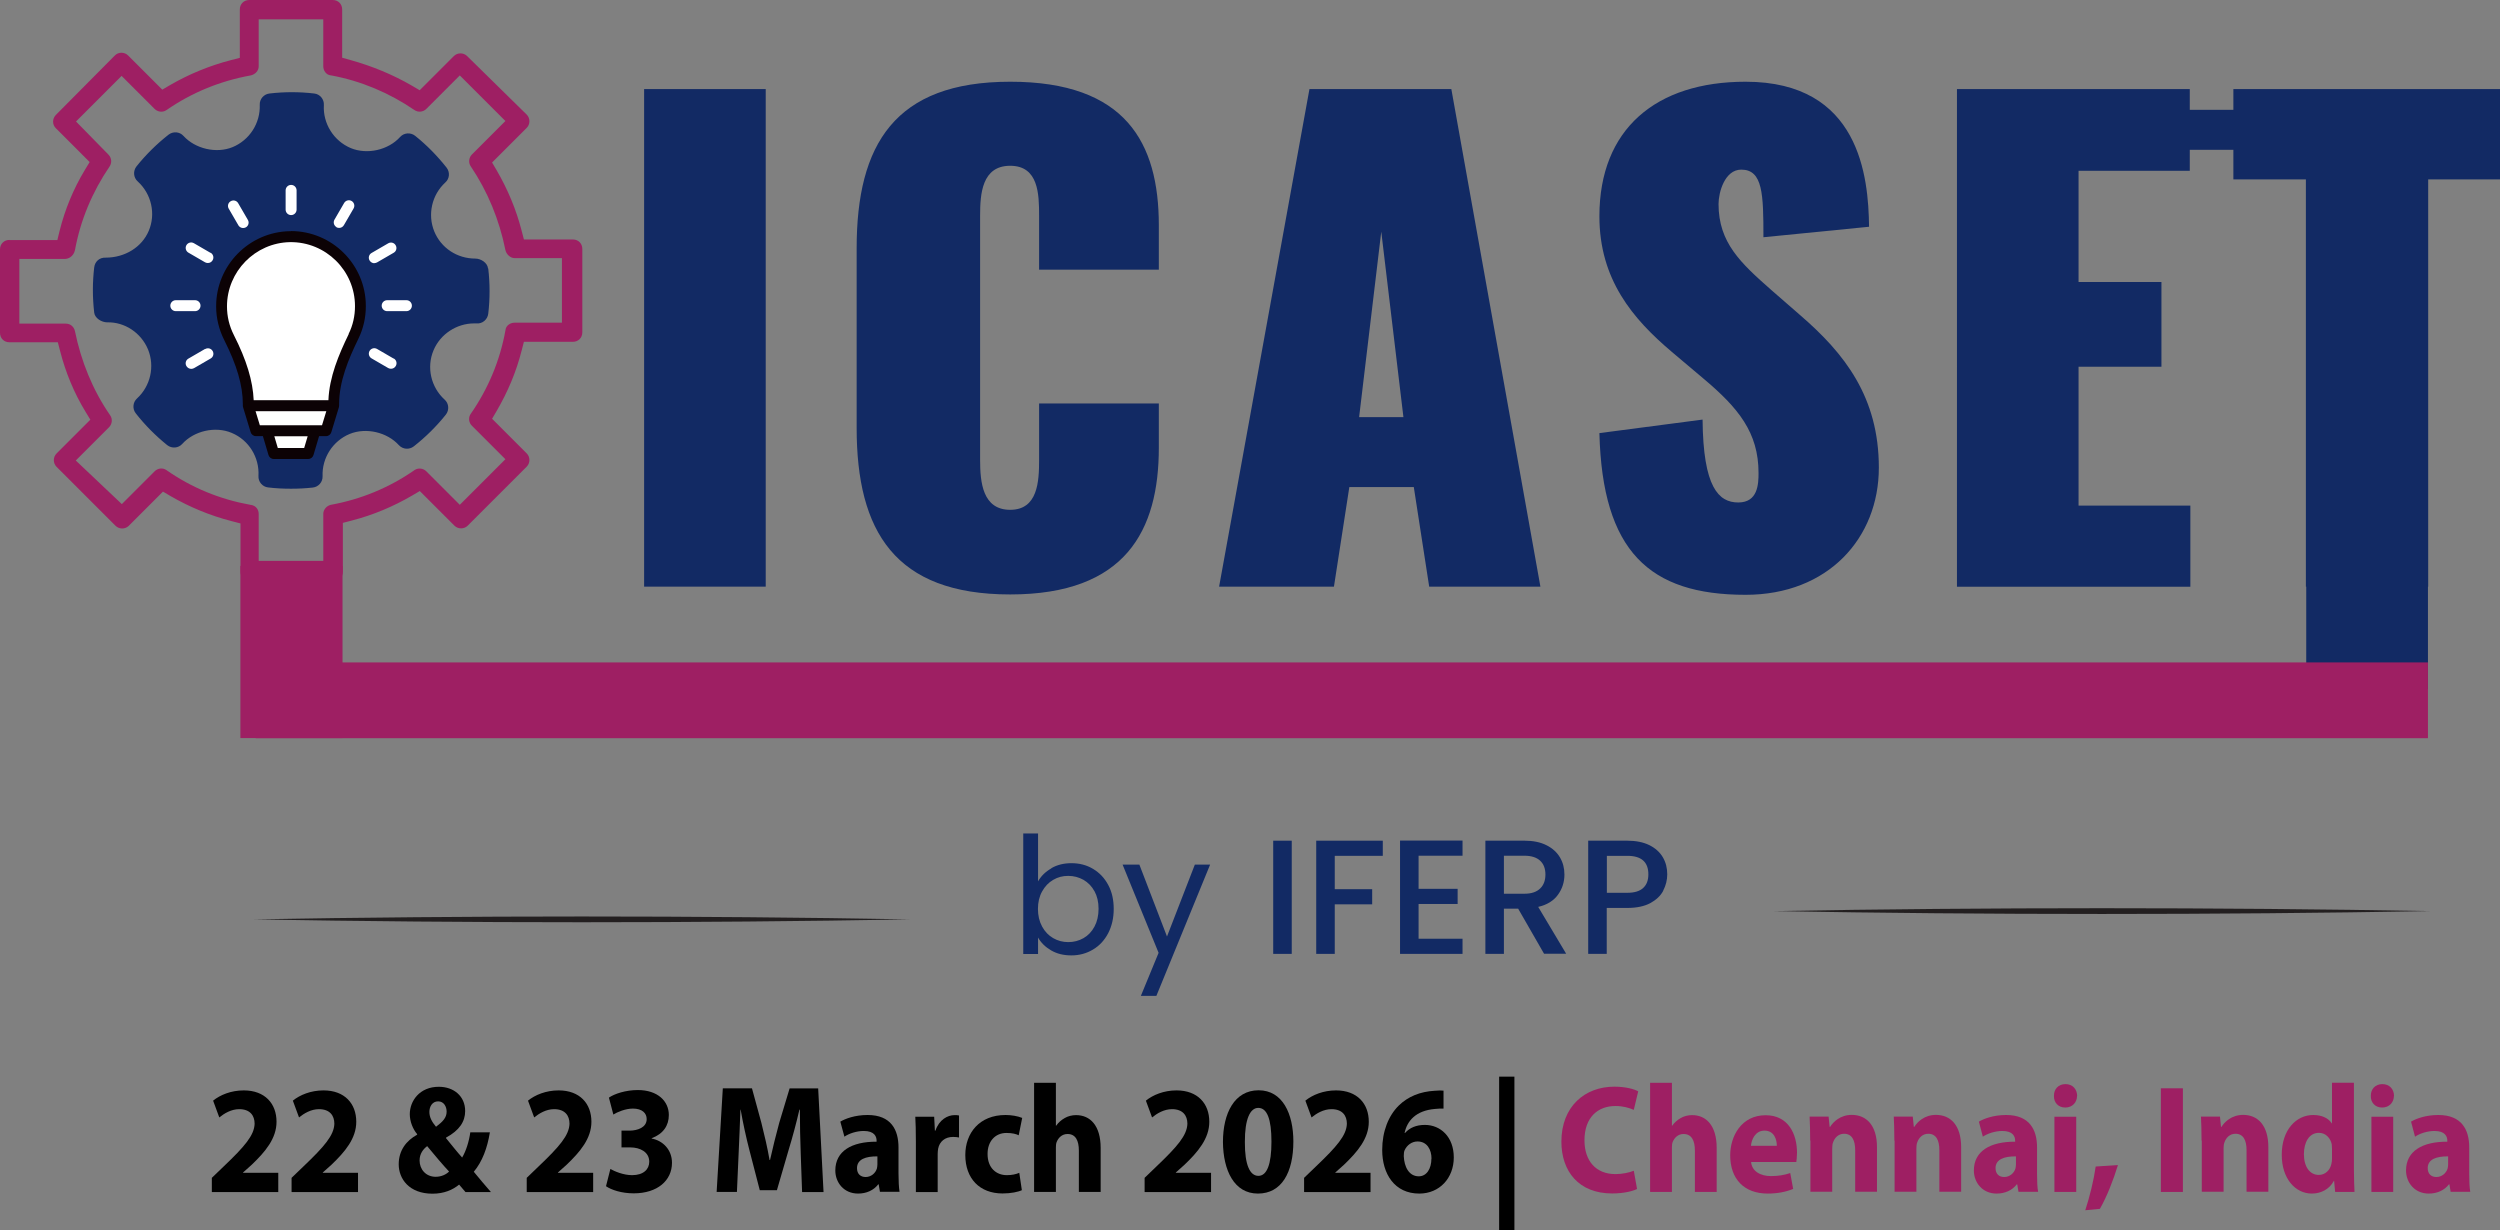 <?xml version="1.0" encoding="UTF-8"?>
<svg id="Layer_1" xmlns="http://www.w3.org/2000/svg" version="1.1" viewBox="0 0 214.44 105.53">
  <rect x="0" y="0" width="214.44" height="105.53" fill="#808080" stroke="none"/>
  <!-- Generator: Adobe Illustrator 29.5.1, SVG Export Plug-In . SVG Version: 2.1.0 Build 141)  -->
  <defs>
    <style>
      .st0 {
        fill: #fff;
      }

      .st0, .st1, .st2, .st3 {
        fill-rule: evenodd;
      }

      .st1 {
        fill: #0c0205;
      }

      .st4 {
        fill: #231f20;
      }

      .st2, .st5 {
        fill: #9e1f63;
      }

      .st3, .st6 {
        fill: #122a64;
      }
    </style>
  </defs>
  <g>
    <g>
      <path class="st6" d="M55.25,7.64h10.43v42.68h-10.43V7.64Z"/>
      <path class="st6" d="M73.48,36.73v-15.44c0-8.9,3.27-14.28,13.17-14.28s12.75,5.22,12.75,12.33v3.79h-10.27v-4.64c0-1.84-.05-4.27-2.48-4.27s-2.58,2.42-2.58,4.27v20.97c0,1.9.21,4.27,2.58,4.27s2.48-2.42,2.48-4.27v-4.85h10.27v3.79c0,7.11-2.85,12.59-12.75,12.59s-13.17-5.43-13.17-14.28Z"/>
      <path class="st6" d="M112.32,7.64h12.17l7.64,42.68h-9.54l-1.32-8.54h-5.53l-1.32,8.54h-9.85l7.75-42.68ZM120.38,35.78l-1.9-15.91-1.9,15.91h3.79Z"/>
      <path class="st6" d="M137.19,37.15l8.85-1.16c.05,5.8,1.37,7.11,3.06,7.11s1.74-1.58,1.74-2.53c0-3.48-1.74-5.59-4.74-8.11l-2.69-2.27c-3.37-2.85-6.22-6.22-6.22-11.64,0-7.48,4.85-11.54,12.54-11.54,9.8,0,10.54,8.17,10.59,12.44l-9.06.9c0-3.69-.05-5.8-1.9-5.8-1.42,0-1.95,1.95-1.95,2.95,0,3.32,1.9,5.06,4.53,7.38l2.48,2.16c3.79,3.27,6.74,7.01,6.74,13.07s-4.37,10.91-11.43,10.91c-8.27,0-12.28-3.74-12.54-13.86Z"/>
      <path class="st6" d="M167.86,7.64h19.97v7.01h-9.54v9.54h7.11v7.27h-7.11v11.91h9.59v6.96h-20.02V7.64Z"/>
      <path class="st6" d="M197.79,15.39h-6.22v-7.75h22.87v7.75h-6.16v34.93h-10.49V15.39Z"/>
    </g>
    <rect class="st6" x="197.82" y="8.92" width="10.44" height="50.18"/>
    <g>
      <path class="st3" d="M41.86,23.02c-.05-.48-.61-.84-1.09-.84-1.56,0-2.94-.91-3.52-2.33-.59-1.45-.21-3.14.95-4.2.37-.33.41-.89.1-1.28-.8-1.01-1.7-1.93-2.69-2.72-.39-.31-.96-.27-1.29.1-1.01,1.12-2.83,1.54-4.24.95-1.46-.62-2.39-2.1-2.3-3.69.03-.5-.34-.94-.83-.99-1.27-.15-2.55-.15-3.83,0-.49.05-.86.48-.84.97.06,1.58-.88,3.03-2.33,3.63-1.39.57-3.2.15-4.21-.96-.33-.37-.89-.41-1.28-.11-1.02.8-1.95,1.72-2.75,2.72-.31.39-.27.96.1,1.29,1.18,1.07,1.57,2.78.95,4.24-.59,1.4-2.04,2.3-3.7,2.3-.54-.02-.92.34-.98.84-.15,1.28-.15,2.58,0,3.87.05.48.63.84,1.12.84,1.48-.04,2.9.88,3.5,2.33.59,1.45.21,3.14-.95,4.2-.36.33-.41.89-.1,1.28.79,1.01,1.7,1.92,2.69,2.72.39.31.96.27,1.29-.1,1.02-1.13,2.84-1.54,4.24-.95,1.47.61,2.39,2.1,2.3,3.69-.03.5.34.94.83.99.65.08,1.3.11,1.96.11s1.24-.03,1.87-.1c.49-.05.86-.48.84-.97-.06-1.58.88-3.03,2.33-3.63,1.4-.57,3.2-.15,4.21.96.34.37.89.41,1.28.11,1.02-.8,1.94-1.71,2.75-2.72.31-.39.27-.96-.1-1.29-1.18-1.07-1.57-2.78-.95-4.24.58-1.38,1.98-2.3,3.48-2.3h.21c.49.05.94-.33,1-.83.15-1.28.15-2.58,0-3.87Z"/>
      <path class="st2" d="M.81,20.58c-.46,0-.81.34-.81.81v7.16c0,.46.34.81.81.81h4.15l.2.77c.47,1.82,1.19,3.57,2.17,5.18l.42.69-2.9,2.9c-.31.31-.31.83,0,1.14l5.06,5.06c.31.31.83.31,1.14,0l2.93-2.93.68.4c1.63.94,3.38,1.66,5.2,2.13l.77.2v4.15c0,.46.34.81.81.81h7.16c.46,0,.81-.35.81-.81v-4.2l.77-.2c1.82-.47,3.53-1.19,5.15-2.13l.68-.4,2.97,2.97c.31.31.83.31,1.14,0l5.06-5.06c.31-.31.31-.83,0-1.14l-2.97-2.97.4-.68c.94-1.62,1.67-3.33,2.13-5.15l.2-.77h4.2c.46,0,.81-.34.81-.81v-7.16c0-.46-.34-.81-.81-.81h-4.2l-.2-.77c-.47-1.82-1.19-3.53-2.13-5.15l-.4-.68,2.97-2.97c.31-.31.31-.83,0-1.14l-5.11-5.02c-.31-.31-.83-.31-1.14,0l-2.93,2.93-.68-.4c-1.64-.95-3.4-1.67-5.22-2.18l-.75-.21V.81c0-.46-.34-.81-.81-.81h-7.16c-.46,0-.81.34-.81.81v4.15l-.77.2c-1.82.47-3.57,1.19-5.2,2.13l-.68.4-2.93-2.93c-.31-.31-.83-.32-1.14,0l-5.06,5.1c-.31.32-.32.83,0,1.14l2.9,2.9-.42.69c-.98,1.63-1.7,3.38-2.16,5.22l-.19.78H.81ZM6.42,21.51c.47-2.61,1.49-5.04,2.98-7.23.22-.32.17-.75-.1-1.02l-2.78-2.84,3.91-3.91,2.83,2.83c.27.27.7.32,1.01.11,2.17-1.51,4.63-2.51,7.23-2.98.37-.08.69-.38.69-.78V1.66h5.54v4.03c0,.36.24.72.61.77h.01s.01,0,.01,0c2.59.47,5.02,1.5,7.19,2.98.32.22.75.17,1.02-.1l2.87-2.87,3.91,3.91-2.87,2.87c-.27.27-.32.71-.1,1.02,1.47,2.18,2.45,4.6,2.97,7.17.07.35.41.7.78.7h4.07v5.54h-4.07c-.36,0-.72.24-.77.61h0s0,.02,0,.02c-.47,2.61-1.48,5.03-2.99,7.2-.22.31-.16.75.11,1.01l2.87,2.87-3.91,3.91-2.87-2.87c-.27-.27-.7-.32-1.01-.11-2.17,1.51-4.59,2.51-7.18,2.98-.36.08-.65.41-.65.78v4.03h-5.54v-4.03c0-.39-.26-.71-.65-.77h-.01s-.01,0-.01,0c-2.63-.47-5.06-1.46-7.25-2.99-.31-.22-.75-.16-1.01.11l-2.81,2.81-3.95-3.74,2.85-2.85c.27-.27.32-.7.11-1.01-1.51-2.18-2.5-4.64-3.03-7.23-.08-.38-.39-.65-.78-.65H1.66v-5.55h3.95c.4-.03.73-.34.81-.73Z"/>
      <polygon class="st0" points="26.65 37.16 26.29 38.69 23.64 38.69 23.28 37.16 26.65 37.16"/>
      <polygon class="st0" points="28.24 35.05 27.85 36.7 22.08 36.7 21.69 35.05 28.24 35.05"/>
      <path class="st0" d="M30.75,26.26c0,.84-.18,1.65-.55,2.39-.86,1.77-1.66,3.97-1.74,5.96h-7c-.07-1.66-.61-3.74-1.7-5.88-.39-.77-.59-1.59-.59-2.46,0-2.99,2.71-5.76,5.71-5.8,3.06-.04,5.86,2.73,5.86,5.78Z"/>
      <path class="st1" d="M24.97,19.83s-.06,0-.09,0c-3.51.05-6.35,2.94-6.34,6.45,0,1.01.24,1.98.69,2.88,1.09,2.16,1.6,3.91,1.6,5.51v.12s0,.09.02.14h0s0,0,0,0l.65,2.14c.06.2.24.34.45.34h.6l.48,1.62c.06.2.24.34.45.34h2.96c.21,0,.39-.14.45-.34l.48-1.62h.6c.21,0,.39-.14.45-.34l.65-2.14s0,0,0,0h0s.02-.09.02-.14v-.15c0-1.92.79-3.82,1.65-5.58.43-.88.64-1.82.64-2.81,0-3.55-2.89-6.43-6.43-6.43h0ZM26.09,38.43h-2.26l-.3-1.01h2.86l-.3,1.01h0ZM27.63,36.48h-5.34l-.37-1.21h6.07l-.37,1.21h0ZM29.91,28.66c-.86,1.77-1.66,3.67-1.74,5.67h-6.41c-.07-1.66-.61-3.44-1.7-5.59-.39-.77-.59-1.59-.59-2.46,0-2.99,2.42-5.46,5.41-5.51,3.06-.04,5.57,2.44,5.57,5.49,0,.84-.18,1.65-.55,2.39Z"/>
      <g>
        <path class="st0" d="M24.97,18.45c.26,0,.47-.21.47-.47v-1.65c0-.26-.21-.47-.47-.47s-.47.21-.47.47v1.65c0,.26.21.47.47.47Z"/>
        <g>
          <path class="st0" d="M17.2,26.22c0-.26-.21-.47-.47-.47h-1.65c-.26,0-.47.21-.47.47s.21.47.47.47h1.65c.26,0,.47-.21.47-.47Z"/>
          <path class="st0" d="M34.86,25.75h-1.65c-.26,0-.47.21-.47.47s.21.47.47.47h1.65c.26,0,.47-.21.47-.47s-.21-.47-.47-.47Z"/>
          <path class="st0" d="M18.06,21.69l-1.43-.83c-.23-.13-.51-.05-.64.17-.13.23-.05.51.17.64l1.43.83c.07.04.16.06.24.06.16,0,.32-.08.41-.24.13-.23.05-.51-.17-.64Z"/>
          <path class="st0" d="M33.77,30.76l-1.43-.83c-.23-.13-.51-.05-.64.17-.13.23-.05.51.17.64l1.43.83c.07.04.16.06.24.06.16,0,.32-.08.41-.24.13-.23.05-.51-.17-.64Z"/>
          <path class="st0" d="M20.44,19.32c.09.15.25.24.41.24.08,0,.16-.02.24-.06.23-.13.3-.42.17-.64l-.83-1.43c-.13-.23-.42-.3-.64-.17-.23.13-.3.42-.17.64l.83,1.43Z"/>
          <path class="st0" d="M28.85,19.49c.07.04.16.06.24.06.16,0,.32-.08.41-.24l.83-1.43c.13-.23.05-.51-.17-.64-.23-.13-.51-.05-.64.17l-.83,1.43c-.13.23-.05.51.17.64Z"/>
          <path class="st0" d="M32.1,22.57c.08,0,.16-.02.24-.06l1.43-.83c.23-.13.3-.42.17-.64-.13-.23-.42-.3-.64-.17l-1.43.83c-.23.13-.3.42-.17.64.09.15.25.24.41.24Z"/>
          <path class="st0" d="M17.59,29.93l-1.43.83c-.23.13-.3.42-.17.64.09.15.25.24.41.24.08,0,.16-.02.24-.06l1.43-.83c.23-.13.3-.42.17-.64-.13-.23-.42-.3-.64-.17Z"/>
        </g>
      </g>
    </g>
    <rect class="st5" x="21.93" y="56.82" width="186.33" height="6.5"/>
    <rect class="st5" x="20.62" y="48.54" width="8.76" height="14.77"/>
    <rect class="st6" x="184.7" y="9.42" width="9.55" height="3.43"/>
  </g>
  <g>
    <path d="M18.17,102.24v-1.21l1.04-1c1.75-1.67,2.6-2.64,2.63-3.64,0-.7-.39-1.25-1.32-1.25-.69,0-1.29.37-1.71.71l-.53-1.44c.6-.49,1.54-.88,2.63-.88,1.81,0,2.81,1.13,2.81,2.69,0,1.44-.97,2.58-2.13,3.69l-.74.66v.03h3.02v1.65h-5.68Z"/>
    <path d="M25.01,102.24v-1.21l1.04-1c1.75-1.67,2.6-2.64,2.63-3.64,0-.7-.39-1.25-1.32-1.25-.69,0-1.29.37-1.71.71l-.53-1.44c.6-.49,1.54-.88,2.63-.88,1.81,0,2.81,1.13,2.81,2.69,0,1.44-.97,2.58-2.13,3.69l-.74.66v.03h3.02v1.65h-5.68Z"/>
    <path d="M39.92,102.24c-.17-.2-.34-.4-.54-.63-.54.45-1.29.78-2.28.78-2.01,0-2.9-1.28-2.9-2.52,0-1.17.63-2.02,1.58-2.54v-.05c-.36-.42-.63-1.08-.63-1.71,0-1.12.83-2.35,2.49-2.35,1.28,0,2.26.8,2.26,2.08,0,.9-.49,1.66-1.64,2.28v.05c.47.57.97,1.21,1.38,1.66.33-.55.59-1.37.7-2.16h1.68c-.22,1.34-.64,2.49-1.38,3.38.47.57.95,1.15,1.47,1.74h-2.18ZM38.51,100.48c-.52-.55-1.2-1.36-1.87-2.17-.34.26-.65.65-.65,1.23,0,.75.53,1.4,1.38,1.4.49,0,.9-.2,1.15-.45ZM36.83,95.37c0,.45.2.84.57,1.28.6-.45.91-.79.91-1.3,0-.42-.23-.88-.73-.88s-.75.45-.75.91Z"/>
    <path d="M45.18,102.24v-1.21l1.04-1c1.75-1.67,2.6-2.64,2.63-3.64,0-.7-.39-1.25-1.32-1.25-.69,0-1.29.37-1.71.71l-.53-1.44c.6-.49,1.54-.88,2.63-.88,1.81,0,2.81,1.13,2.81,2.69,0,1.44-.97,2.58-2.13,3.69l-.74.66v.03h3.02v1.65h-5.68Z"/>
    <path d="M52.36,100.27c.33.19,1.1.53,1.86.53.97,0,1.47-.5,1.47-1.15,0-.84-.79-1.23-1.62-1.23h-.76v-1.44h.73c.63-.01,1.43-.26,1.43-.99,0-.51-.39-.9-1.18-.9-.65,0-1.34.3-1.68.51l-.38-1.45c.48-.33,1.44-.65,2.48-.65,1.71,0,2.66.96,2.66,2.14,0,.91-.48,1.62-1.47,1.99v.03c.96.18,1.74.96,1.74,2.08,0,1.52-1.25,2.62-3.28,2.62-1.04,0-1.91-.29-2.38-.61l.38-1.5Z"/>
    <path d="M68.68,98.83c-.04-1.07-.07-2.36-.07-3.65h-.04c-.26,1.13-.6,2.4-.92,3.44l-1.01,3.47h-1.47l-.89-3.44c-.27-1.04-.55-2.31-.75-3.47h-.02c-.05,1.2-.09,2.57-.15,3.68l-.15,3.38h-1.74l.53-8.89h2.5l.81,2.97c.26,1.03.52,2.14.7,3.18h.04c.23-1.03.52-2.2.79-3.19l.89-2.95h2.45l.46,8.89h-1.84l-.12-3.4Z"/>
    <path d="M75.48,102.24l-.11-.65h-.04c-.39.51-1.01.79-1.73.79-1.22,0-1.95-.95-1.95-1.98,0-1.67,1.41-2.48,3.54-2.47v-.09c0-.34-.17-.83-1.1-.83-.62,0-1.27.22-1.66.49l-.35-1.29c.42-.25,1.25-.57,2.34-.57,2.01,0,2.65,1.27,2.65,2.78v2.24c0,.62.03,1.21.09,1.57h-1.69ZM75.26,99.19c-.99-.01-1.75.24-1.75,1.01,0,.51.32.76.74.76.47,0,.85-.33.97-.74.02-.11.04-.22.04-.34v-.7Z"/>
    <path d="M78.56,97.91c0-.95-.02-1.57-.05-2.12h1.62l.06,1.19h.05c.31-.94,1.05-1.33,1.63-1.33.17,0,.26,0,.39.03v1.89c-.14-.03-.3-.05-.51-.05-.69,0-1.16.39-1.28,1.01-.02.13-.04.29-.04.45v3.27h-1.87v-4.32Z"/>
    <path d="M87.67,102.08c-.33.16-.96.29-1.68.29-1.95,0-3.19-1.27-3.19-3.3,0-1.88,1.21-3.43,3.45-3.43.49,0,1.04.09,1.43.25l-.3,1.49c-.22-.11-.55-.2-1.05-.2-.99,0-1.63.75-1.62,1.81,0,1.19.74,1.81,1.65,1.81.44,0,.79-.08,1.07-.2l.22,1.48Z"/>
    <path d="M88.7,92.88h1.87v3.68h.02c.2-.28.44-.49.74-.66.27-.16.63-.25.97-.25,1.2,0,2.11.88,2.11,2.82v3.77h-1.87v-3.55c0-.84-.27-1.42-.97-1.42-.49,0-.8.34-.94.7-.05.13-.06.3-.06.45v3.82h-1.87v-9.36Z"/>
    <path d="M98.18,102.24v-1.21l1.04-1c1.75-1.67,2.6-2.64,2.63-3.64,0-.7-.39-1.25-1.32-1.25-.69,0-1.29.37-1.71.71l-.53-1.44c.6-.49,1.54-.88,2.63-.88,1.81,0,2.81,1.13,2.81,2.69,0,1.44-.97,2.58-2.13,3.69l-.74.66v.03h3.02v1.65h-5.68Z"/>
    <path d="M110.94,97.91c0,2.65-1,4.47-3.04,4.47s-2.98-1.99-3-4.42c0-2.48.99-4.44,3.06-4.44s2.98,2.04,2.98,4.39ZM106.78,97.96c-.01,1.96.43,2.9,1.16,2.9s1.12-.98,1.12-2.93-.38-2.9-1.13-2.9c-.69,0-1.16.94-1.15,2.93Z"/>
    <path d="M111.86,102.24v-1.21l1.04-1c1.75-1.67,2.6-2.64,2.63-3.64,0-.7-.39-1.25-1.32-1.25-.69,0-1.29.37-1.71.71l-.53-1.44c.6-.49,1.54-.88,2.63-.88,1.81,0,2.81,1.13,2.81,2.69,0,1.44-.97,2.58-2.13,3.69l-.74.66v.03h3.02v1.65h-5.68Z"/>
    <path d="M123.82,95.09c-.21-.01-.43,0-.73.03-1.67.14-2.4,1.05-2.61,2.06h.04c.39-.44.95-.69,1.7-.69,1.34,0,2.48,1.02,2.48,2.79s-1.22,3.1-2.96,3.1c-2.13,0-3.18-1.7-3.18-3.74,0-1.61.55-2.95,1.42-3.81.8-.78,1.84-1.2,3.09-1.27.34-.03.57-.03.75-.01v1.54ZM122.79,99.39c0-.79-.39-1.48-1.2-1.48-.5,0-.92.33-1.11.76-.05.11-.07.26-.07.5.04.91.44,1.73,1.29,1.73.67,0,1.08-.65,1.08-1.52Z"/>
    <path d="M129.9,92.35v13.18h-1.31v-13.18h1.31Z"/>
    <path class="st5" d="M140.41,101.99c-.35.18-1.12.38-2.13.38-2.87,0-4.35-1.91-4.35-4.44,0-3.03,2.02-4.72,4.54-4.72.97,0,1.71.21,2.05.4l-.38,1.59c-.38-.17-.91-.33-1.58-.33-1.49,0-2.65.96-2.65,2.94,0,1.78.99,2.9,2.66,2.9.57,0,1.2-.13,1.57-.29l.28,1.57Z"/>
    <path class="st5" d="M141.54,92.88h1.87v3.68h.02c.2-.28.44-.49.74-.66.27-.16.63-.25.97-.25,1.2,0,2.11.88,2.11,2.82v3.77h-1.87v-3.55c0-.84-.27-1.42-.97-1.42-.49,0-.8.34-.94.7-.05.13-.06.3-.06.45v3.82h-1.87v-9.36Z"/>
    <path class="st5" d="M150.2,99.65c.06.83.83,1.23,1.7,1.23.64,0,1.16-.09,1.66-.26l.25,1.36c-.62.26-1.37.4-2.18.4-2.05,0-3.22-1.27-3.22-3.28,0-1.63.95-3.44,3.04-3.44,1.95,0,2.69,1.62,2.69,3.22,0,.34-.04.65-.06.79h-3.88ZM152.41,98.28c0-.49-.2-1.3-1.06-1.3-.79,0-1.11.76-1.16,1.3h2.22Z"/>
    <path class="st5" d="M155.27,97.84c0-.8-.02-1.49-.05-2.06h1.63l.09.88h.04c.25-.41.86-1.03,1.86-1.03,1.23,0,2.16.87,2.16,2.77v3.82h-1.87v-3.57c0-.83-.27-1.4-.95-1.4-.52,0-.83.38-.95.75-.05.12-.07.32-.07.5v3.72h-1.87v-4.39Z"/>
    <path class="st5" d="M162.49,97.84c0-.8-.02-1.49-.05-2.06h1.63l.09.88h.04c.25-.41.86-1.03,1.86-1.03,1.23,0,2.16.87,2.16,2.77v3.82h-1.87v-3.57c0-.83-.27-1.4-.95-1.4-.52,0-.83.38-.95.75-.05.12-.07.32-.07.5v3.72h-1.87v-4.39Z"/>
    <path class="st5" d="M173.14,102.24l-.11-.65h-.04c-.39.51-1.01.79-1.73.79-1.22,0-1.95-.95-1.95-1.98,0-1.67,1.41-2.48,3.54-2.47v-.09c0-.34-.17-.83-1.1-.83-.62,0-1.27.22-1.67.49l-.34-1.29c.42-.25,1.25-.57,2.34-.57,2.01,0,2.65,1.27,2.65,2.78v2.24c0,.62.02,1.21.09,1.57h-1.69ZM172.92,99.19c-.99-.01-1.75.24-1.75,1.01,0,.51.32.76.74.76.47,0,.85-.33.97-.74.02-.11.04-.22.04-.34v-.7Z"/>
    <path class="st5" d="M178.16,94c0,.55-.39,1-1.01,1s-.99-.45-.97-1c-.01-.58.38-1.01.99-1.01s.99.43,1,1.01ZM176.22,102.24v-6.45h1.87v6.45h-1.87Z"/>
    <path class="st5" d="M178.87,103.8c.38-1.17.72-2.54.89-3.74l1.91-.13c-.41,1.34-.96,2.73-1.55,3.76l-1.25.12Z"/>
    <path class="st5" d="M187.24,93.35v8.89h-1.89v-8.89h1.89Z"/>
    <path class="st5" d="M188.84,97.84c0-.8-.02-1.49-.05-2.06h1.63l.09.88h.04c.25-.41.86-1.03,1.86-1.03,1.23,0,2.16.87,2.16,2.77v3.82h-1.87v-3.57c0-.83-.27-1.4-.95-1.4-.52,0-.83.38-.95.75-.05.12-.07.32-.07.5v3.72h-1.87v-4.39Z"/>
    <path class="st5" d="M201.91,92.88v7.44c0,.73.03,1.49.05,1.92h-1.66l-.09-.95h-.02c-.38.72-1.11,1.09-1.89,1.09-1.43,0-2.58-1.3-2.58-3.31-.01-2.18,1.26-3.43,2.7-3.43.74,0,1.32.28,1.59.72h.02v-3.49h1.87ZM200.03,98.52c0-.11-.01-.25-.02-.36-.11-.54-.52-.99-1.1-.99-.85,0-1.29.82-1.29,1.83,0,1.09.51,1.78,1.28,1.78.54,0,.97-.4,1.08-.96.04-.15.05-.29.05-.46v-.84Z"/>
    <path class="st5" d="M205.34,94c0,.55-.39,1-1.01,1s-.99-.45-.97-1c-.01-.58.38-1.01.99-1.01s.99.43,1,1.01ZM203.41,102.24v-6.45h1.87v6.45h-1.87Z"/>
    <path class="st5" d="M210.21,102.24l-.11-.65h-.04c-.39.51-1.01.79-1.73.79-1.22,0-1.95-.95-1.95-1.98,0-1.67,1.41-2.48,3.54-2.47v-.09c0-.34-.17-.83-1.1-.83-.62,0-1.27.22-1.67.49l-.34-1.29c.42-.25,1.25-.57,2.34-.57,2.01,0,2.65,1.27,2.65,2.78v2.24c0,.62.02,1.21.09,1.57h-1.69ZM209.99,99.19c-.99-.01-1.75.24-1.75,1.01,0,.51.32.76.74.76.47,0,.85-.33.97-.74.02-.11.04-.22.04-.34v-.7Z"/>
  </g>
  <g>
    <g>
      <path class="st6" d="M90.18,74.47c.5-.29,1.08-.43,1.72-.43.69,0,1.31.16,1.86.49.55.33.98.78,1.3,1.38.32.59.47,1.28.47,2.06s-.16,1.46-.47,2.07c-.32.61-.75,1.08-1.31,1.41-.55.33-1.17.5-1.85.5s-1.24-.14-1.74-.43-.87-.66-1.12-1.1v1.41h-1.27v-10.34h1.27v4.11c.26-.46.64-.83,1.15-1.12ZM93.88,76.45c-.23-.43-.55-.75-.94-.98-.4-.22-.83-.34-1.31-.34s-.9.11-1.29.34c-.4.23-.71.56-.95.99s-.36.93-.36,1.5.12,1.08.36,1.52.55.76.95.99c.4.23.83.34,1.29.34s.91-.11,1.31-.34c.4-.23.71-.56.94-.99s.35-.94.35-1.53-.12-1.08-.35-1.51Z"/>
      <path class="st6" d="M97.73,74.16l2.37,6.17,2.39-6.17h1.31l-4.61,11.26h-1.33l1.52-3.69-3.09-7.57h1.42Z"/>
      <path class="st6" d="M110.8,72.11v9.71h-1.59v-9.71h1.59Z"/>
      <path class="st6" d="M118.61,72.11v1.3h-4.12v2.86h3.21v1.3h-3.21v4.25h-1.59v-9.71h5.71Z"/>
      <path class="st6" d="M121.68,73.39v2.85h3.35v1.3h-3.35v2.98h3.77v1.3h-5.36v-9.72h5.36v1.3h-3.77Z"/>
      <path class="st6" d="M132.45,81.82l-2.23-3.88h-1.22v3.88h-1.59v-9.71h3.35c.74,0,1.38.13,1.89.39.52.26.9.61,1.16,1.05.26.44.38.93.38,1.47,0,.63-.18,1.21-.55,1.72-.37.52-.93.87-1.7,1.05l2.4,4.02h-1.9ZM129,76.66h1.76c.6,0,1.04-.15,1.35-.45s.45-.7.45-1.2-.15-.9-.45-1.18c-.3-.28-.75-.43-1.35-.43h-1.76v3.25Z"/>
      <path class="st6" d="M142.67,76.4c-.23.44-.61.79-1.12,1.07-.51.27-1.17.41-1.97.41h-1.76v3.94h-1.59v-9.71h3.35c.74,0,1.38.13,1.89.38.52.26.9.6,1.16,1.04.26.44.38.93.38,1.47,0,.49-.12.96-.35,1.4ZM140.94,76.17c.3-.27.45-.66.45-1.17,0-1.06-.6-1.59-1.8-1.59h-1.76v3.17h1.76c.6,0,1.06-.14,1.35-.41Z"/>
    </g>
    <g>
      <path class="st4" d="M152.17,78.15c18.15-.33,38.11-.33,56.26,0-18.15.33-38.11.33-56.26,0h0Z"/>
      <path class="st4" d="M21.77,78.86c18.15-.33,38.11-.33,56.26,0-18.15.33-38.11.33-56.26,0h0Z"/>
    </g>
  </g>
</svg>